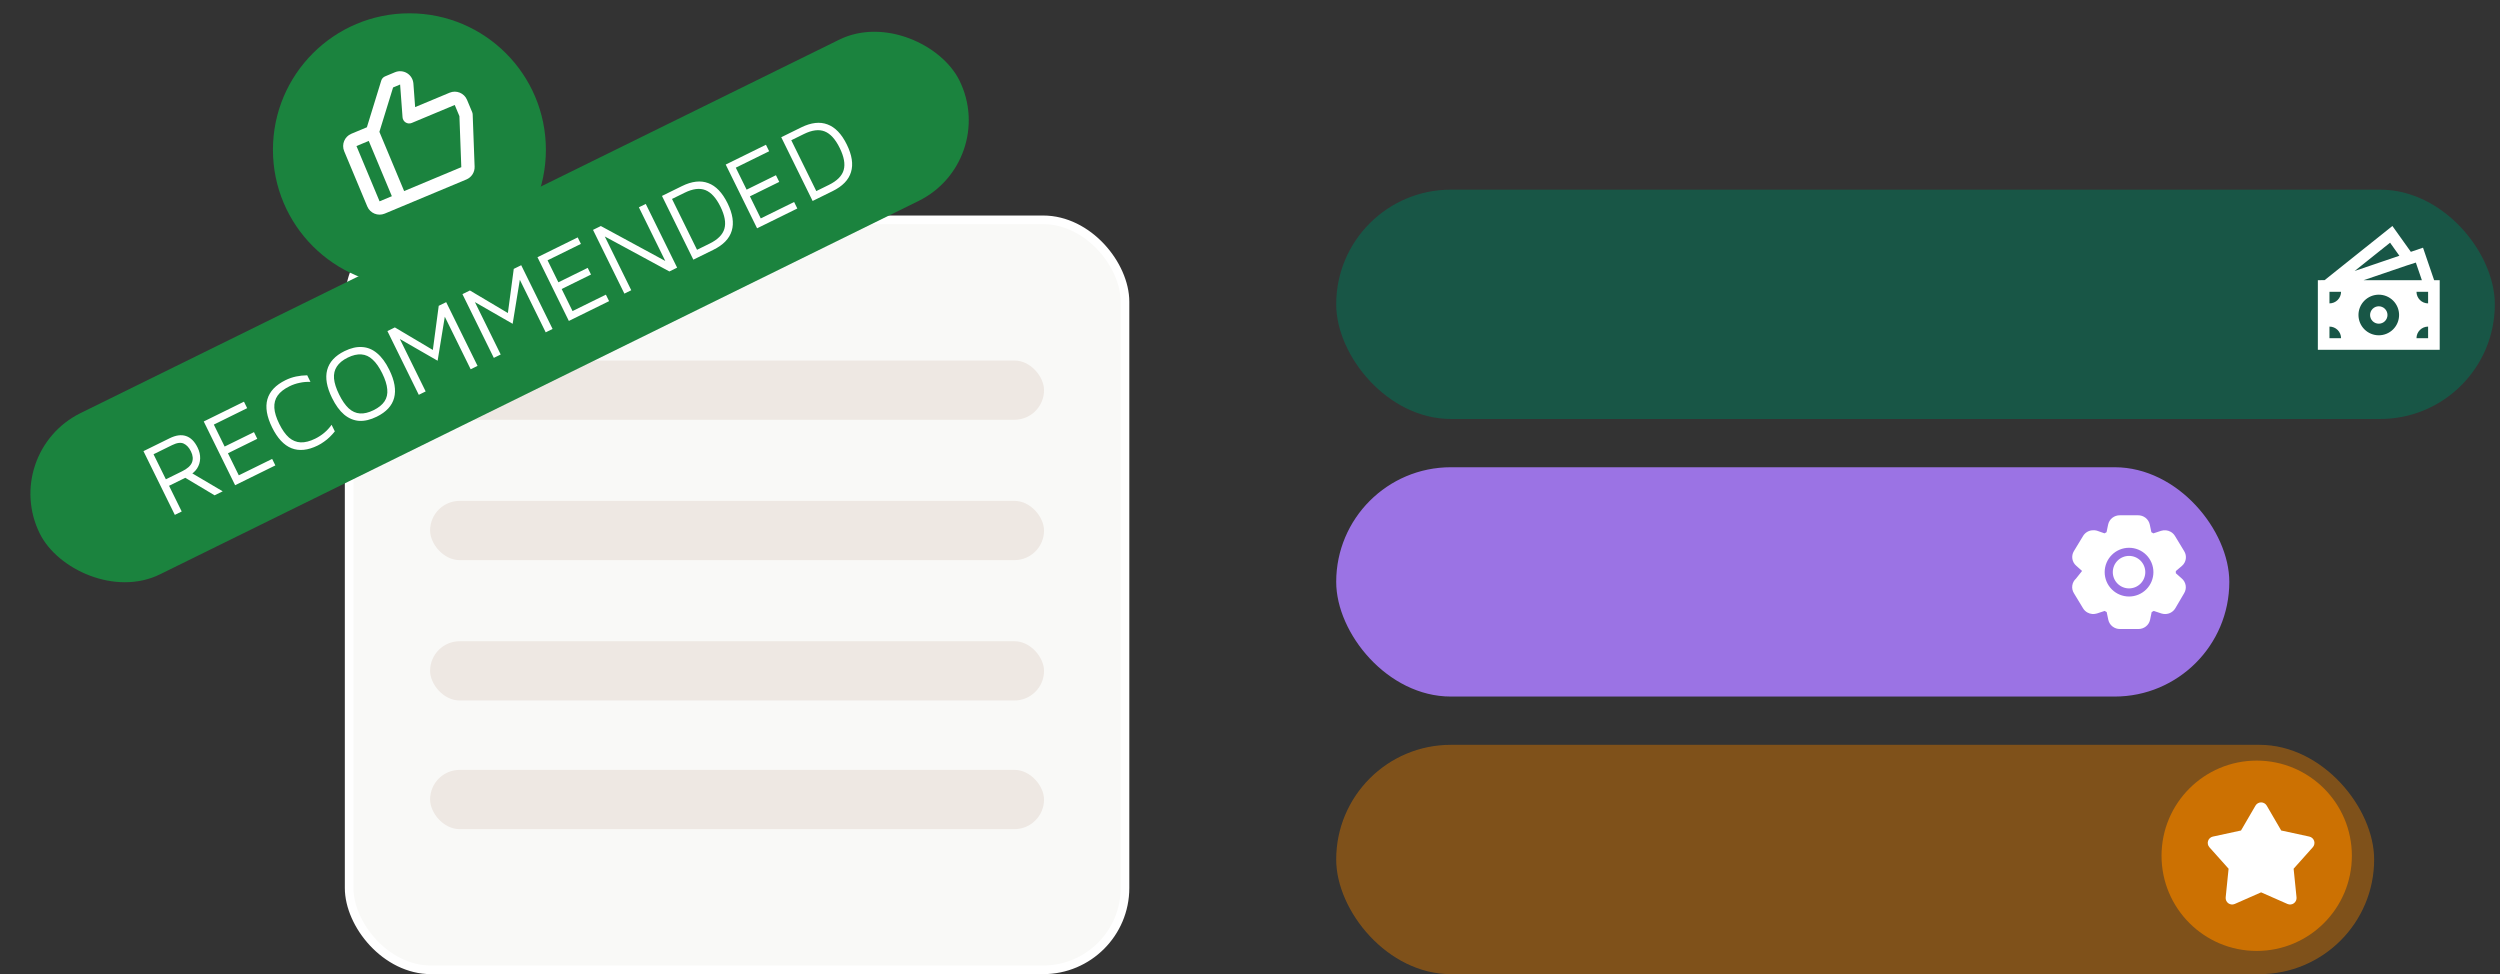 <?xml version="1.0" encoding="UTF-8"?> <svg xmlns="http://www.w3.org/2000/svg" width="290" height="113" viewBox="0 0 290 113" fill="none"><rect x="0" y="0" width="290" height="113" fill="#333333" stroke="none"/><rect x="155" y="22" width="134.4" height="26.6" rx="13.3" fill="#185646"></rect><rect x="155" y="54.2" width="103.6" height="26.6" rx="13.3" fill="#9B73E4"></rect><path fill-rule="evenodd" clip-rule="evenodd" d="M245.907 59.773H248.008C248.325 59.768 248.635 59.872 248.885 60.067C249.136 60.265 249.311 60.543 249.375 60.856L249.559 61.737C249.638 61.779 249.717 61.823 249.794 61.869L250.685 61.576C250.868 61.517 251.061 61.497 251.253 61.516C251.444 61.535 251.63 61.594 251.798 61.689C252.005 61.805 252.179 61.973 252.301 62.179L253.361 63.928C253.532 64.198 253.6 64.522 253.551 64.839C253.502 65.156 253.341 65.445 253.096 65.652H253.094L252.395 66.248V66.492L253.086 67.107C253.326 67.311 253.486 67.593 253.537 67.904C253.588 68.214 253.527 68.533 253.366 68.803L252.338 70.556V70.558C252.216 70.762 252.043 70.931 251.836 71.049C251.628 71.166 251.394 71.228 251.156 71.228C251.008 71.228 250.862 71.206 250.721 71.162L250.717 71.16L249.834 70.868C249.755 70.915 249.675 70.959 249.594 71.001L249.412 71.882C249.347 72.195 249.173 72.474 248.922 72.671C248.671 72.867 248.361 72.971 248.043 72.965H245.925C245.608 72.97 245.299 72.867 245.049 72.671C244.797 72.475 244.623 72.195 244.559 71.882L244.375 71.001C244.295 70.958 244.217 70.914 244.139 70.868L243.249 71.161C243.066 71.22 242.872 71.24 242.681 71.221C242.489 71.202 242.304 71.143 242.136 71.049C241.928 70.933 241.755 70.764 241.633 70.56L240.572 68.808C240.407 68.542 240.342 68.227 240.386 67.918C240.431 67.609 240.583 67.325 240.816 67.117L241.52 66.23L240.848 65.631C240.608 65.427 240.447 65.144 240.396 64.833C240.345 64.522 240.406 64.203 240.569 63.933L240.571 63.931L241.633 62.179C241.753 61.976 241.924 61.808 242.129 61.691C242.333 61.574 242.565 61.512 242.8 61.511C242.942 61.503 243.082 61.516 243.221 61.551L243.241 61.557L244.122 61.867C244.2 61.821 244.278 61.778 244.358 61.737L244.541 60.856C244.605 60.544 244.779 60.264 245.031 60.067C245.28 59.872 245.591 59.768 245.907 59.773ZM246.969 64.484C246.469 64.484 245.99 64.683 245.637 65.036C245.283 65.39 245.085 65.869 245.085 66.369C245.085 66.869 245.283 67.348 245.637 67.702C245.99 68.055 246.469 68.254 246.969 68.254C247.469 68.254 247.948 68.055 248.302 67.702C248.655 67.348 248.854 66.869 248.854 66.369C248.854 65.869 248.655 65.39 248.302 65.036C247.948 64.683 247.469 64.484 246.969 64.484ZM244.142 66.369C244.142 65.619 244.44 64.9 244.97 64.37C245.5 63.84 246.219 63.542 246.969 63.542C247.719 63.542 248.438 63.84 248.968 64.37C249.498 64.9 249.796 65.619 249.796 66.369C249.796 67.119 249.498 67.838 248.968 68.368C248.438 68.898 247.719 69.196 246.969 69.196C246.219 69.196 245.5 68.898 244.97 68.368C244.44 67.838 244.142 67.119 244.142 66.369Z" fill="white"></path><rect opacity="0.5" x="155" y="86.4" width="120.4" height="26.6" rx="13.3" fill="#CC7102"></rect><circle cx="261.777" cy="99.269" r="11.039" fill="#CC7102"></circle><path fill-rule="evenodd" clip-rule="evenodd" d="M264.619 96.337L262.938 93.45C262.872 93.337 262.777 93.242 262.663 93.177C262.549 93.111 262.42 93.077 262.288 93.077C262.157 93.077 262.027 93.111 261.913 93.177C261.799 93.242 261.705 93.337 261.638 93.45L259.957 96.337L256.691 97.044C256.563 97.072 256.444 97.133 256.346 97.221C256.249 97.31 256.176 97.422 256.135 97.547C256.095 97.672 256.088 97.806 256.115 97.934C256.142 98.063 256.202 98.183 256.29 98.281L258.516 100.771L258.179 104.095C258.166 104.226 258.187 104.358 258.241 104.478C258.295 104.598 258.379 104.702 258.485 104.779C258.592 104.857 258.717 104.905 258.847 104.919C258.978 104.933 259.11 104.912 259.231 104.859L262.288 103.512L265.345 104.859C265.466 104.912 265.598 104.933 265.729 104.919C265.86 104.905 265.985 104.857 266.091 104.779C266.197 104.702 266.282 104.598 266.335 104.478C266.389 104.358 266.41 104.226 266.397 104.095L266.06 100.771L268.286 98.28C268.374 98.182 268.434 98.063 268.461 97.934C268.488 97.805 268.481 97.672 268.44 97.547C268.4 97.422 268.327 97.31 268.23 97.222C268.132 97.133 268.013 97.072 267.885 97.044L264.619 96.337Z" fill="white"></path><path d="M276.948 36.539C276.948 36.806 276.842 37.063 276.652 37.253C276.463 37.442 276.206 37.548 275.938 37.548C275.671 37.548 275.414 37.442 275.224 37.253C275.035 37.063 274.929 36.806 274.929 36.539C274.929 36.271 275.035 36.014 275.224 35.825C275.414 35.635 275.671 35.529 275.938 35.529C276.206 35.529 276.463 35.635 276.652 35.825C276.842 36.014 276.948 36.271 276.948 36.539Z" fill="white"></path><path d="M277.518 26.214L279.658 29.213L281.07 28.732L282.358 32.5H283.006V40.577H268.871V32.5H269.214V32.493L269.651 32.498L277.518 26.214ZM274.186 32.5H280.936L280.238 30.459L279.214 30.787L274.186 32.5ZM273.138 31.435L278.328 29.666L277.248 28.152L273.138 31.435ZM271.563 33.846H270.217V35.193C270.574 35.193 270.917 35.051 271.169 34.798C271.422 34.546 271.563 34.203 271.563 33.846ZM278.294 36.539C278.294 36.229 278.233 35.923 278.115 35.637C277.996 35.351 277.823 35.092 277.604 34.873C277.385 34.654 277.126 34.481 276.84 34.362C276.554 34.244 276.248 34.183 275.938 34.183C275.629 34.183 275.323 34.244 275.037 34.362C274.751 34.481 274.491 34.654 274.273 34.873C274.054 35.092 273.88 35.351 273.762 35.637C273.644 35.923 273.583 36.229 273.583 36.539C273.583 37.163 273.831 37.763 274.273 38.204C274.714 38.646 275.314 38.894 275.938 38.894C276.563 38.894 277.162 38.646 277.604 38.204C278.046 37.763 278.294 37.163 278.294 36.539ZM281.66 39.231V37.885C281.303 37.885 280.96 38.027 280.708 38.279C280.455 38.532 280.313 38.874 280.313 39.231H281.66ZM280.313 33.846C280.313 34.203 280.455 34.546 280.708 34.798C280.96 35.051 281.303 35.193 281.66 35.193V33.846H280.313ZM270.217 39.231H271.563C271.563 38.874 271.422 38.532 271.169 38.279C270.917 38.027 270.574 37.885 270.217 37.885V39.231Z" fill="white"></path><rect x="40.5" y="25.5" width="90" height="87" rx="9.5" fill="#F9F9F7" stroke="white"></rect><rect x="49.891" y="41.819" width="71.217" height="6.875" rx="3.438" fill="#EEE8E3"></rect><rect x="49.891" y="58.1" width="71.217" height="6.875" rx="3.438" fill="#EEE8E3"></rect><rect x="49.891" y="74.382" width="71.217" height="6.875" rx="3.438" fill="#EEE8E3"></rect><rect x="49.891" y="89.306" width="71.217" height="6.875" rx="3.438" fill="#EEE8E3"></rect><rect y="52.517" width="118.923" height="20.85" rx="10.425" transform="rotate(-26.206 0 52.517)" fill="#1B833E"></rect><path d="M20.28 59.727L16.641 52.333L19.678 50.838C20.403 50.481 21.035 50.395 21.575 50.579C22.123 50.759 22.572 51.204 22.921 51.914C23.132 52.342 23.23 52.767 23.217 53.186C23.203 53.606 23.085 53.99 22.861 54.339C22.638 54.688 22.312 54.967 21.884 55.178L22.107 54.793L25.834 56.993L24.892 57.457L21.027 55.145L21.628 55.359L19.611 56.352L21.078 59.334L20.28 59.727ZM19.24 55.598L21.113 54.676C21.727 54.374 22.11 54.034 22.263 53.656C22.421 53.266 22.383 52.835 22.15 52.362C21.932 51.919 21.655 51.618 21.321 51.462C20.983 51.297 20.53 51.355 19.961 51.635L17.81 52.694L19.24 55.598ZM27.274 56.285L23.634 48.891L28.301 46.594L28.672 47.347L24.804 49.252L26.058 51.801L29.462 50.126L29.844 50.902L26.441 52.578L27.701 55.138L31.57 53.234L31.941 53.988L27.274 56.285ZM36.852 51.681C35.714 52.241 34.7 52.345 33.81 51.993C32.929 51.638 32.178 50.832 31.56 49.576C30.942 48.319 30.761 47.233 31.017 46.318C31.28 45.398 31.981 44.658 33.12 44.098C33.511 43.906 33.919 43.764 34.343 43.675C34.767 43.586 35.199 43.538 35.637 43.534L36.014 44.299C35.583 44.281 35.164 44.317 34.759 44.407C34.349 44.489 33.956 44.623 33.579 44.809C32.958 45.114 32.501 45.472 32.208 45.883C31.921 46.29 31.793 46.766 31.823 47.312C31.856 47.846 32.046 48.464 32.392 49.166C32.737 49.868 33.113 50.399 33.52 50.759C33.93 51.108 34.384 51.293 34.881 51.315C35.386 51.333 35.949 51.189 36.569 50.883C36.946 50.698 37.294 50.472 37.612 50.205C37.931 49.938 38.215 49.628 38.464 49.276L38.84 50.041C38.658 50.268 38.462 50.484 38.25 50.69C38.046 50.891 37.824 51.074 37.584 51.238C37.354 51.406 37.11 51.554 36.852 51.681ZM43.703 48.336C42.971 48.696 42.289 48.858 41.656 48.821C41.026 48.773 40.447 48.529 39.919 48.091C39.399 47.65 38.932 47.008 38.517 46.165C37.899 44.909 37.71 43.827 37.952 42.918C38.197 41.999 38.866 41.27 39.96 40.731C40.699 40.368 41.383 40.21 42.013 40.258C42.647 40.295 43.223 40.535 43.744 40.976C44.271 41.414 44.743 42.054 45.157 42.897C45.776 44.153 45.962 45.241 45.717 46.161C45.476 47.069 44.804 47.794 43.703 48.336ZM43.332 47.582C43.916 47.295 44.34 46.953 44.604 46.557C44.868 46.161 44.974 45.695 44.922 45.161C44.878 44.623 44.682 44.003 44.337 43.301C43.991 42.599 43.621 42.069 43.225 41.713C42.833 41.346 42.4 41.146 41.925 41.114C41.446 41.074 40.915 41.198 40.331 41.485C39.755 41.769 39.336 42.113 39.076 42.516C38.812 42.912 38.702 43.38 38.747 43.918C38.795 44.445 38.992 45.059 39.337 45.761C39.683 46.464 40.052 46.998 40.444 47.365C40.843 47.729 41.28 47.927 41.755 47.959C42.23 47.992 42.756 47.866 43.332 47.582ZM48.579 45.799L44.94 38.404L45.804 37.979L50.61 40.833L50.127 41.222L50.892 35.474L51.757 35.049L55.397 42.443L54.598 42.836L51.352 36.24L51.707 36.065L50.764 41.845L45.886 39.04L45.972 38.488L49.377 45.406L48.579 45.799ZM57.283 41.514L53.643 34.12L54.508 33.695L59.314 36.549L58.831 36.938L59.596 31.19L60.461 30.765L64.1 38.159L63.302 38.552L60.056 31.956L60.41 31.781L59.468 37.561L54.59 34.756L54.676 34.204L58.081 41.122L57.283 41.514ZM65.987 37.23L62.347 29.836L67.014 27.539L67.385 28.293L63.517 30.197L64.772 32.747L68.175 31.072L68.557 31.848L65.153 33.523L66.414 36.084L70.283 34.18L70.654 34.933L65.987 37.23ZM72.428 34.06L68.789 26.666L69.698 26.219L77.512 30.456L77.465 30.865L74.11 24.047L74.908 23.654L78.547 31.048L77.649 31.49L69.537 27.096L69.734 26.573L73.226 33.667L72.428 34.06ZM80.428 30.122L76.789 22.728L79.106 21.588C80.259 21.02 81.276 20.905 82.158 21.242C83.044 21.568 83.789 22.345 84.393 23.572C84.996 24.798 85.159 25.866 84.881 26.774C84.61 27.679 83.898 28.415 82.745 28.982L80.428 30.122ZM80.855 28.976L82.319 28.256C83.265 27.79 83.836 27.215 84.031 26.531C84.227 25.847 84.074 24.995 83.572 23.975C83.07 22.956 82.489 22.315 81.827 22.053C81.166 21.791 80.362 21.892 79.416 22.358L77.953 23.078L80.855 28.976ZM87.822 26.483L84.183 19.089L88.85 16.792L89.221 17.546L85.352 19.45L86.607 22L90.01 20.325L90.392 21.101L86.989 22.776L88.249 25.336L92.118 23.432L92.489 24.186L87.822 26.483ZM94.264 23.313L90.624 15.919L92.941 14.778C94.094 14.211 95.112 14.096 95.993 14.433C96.879 14.759 97.624 15.535 98.228 16.762C98.832 17.989 98.995 19.056 98.716 19.964C98.445 20.869 97.733 21.605 96.581 22.172L94.264 23.313ZM94.691 22.166L96.154 21.446C97.1 20.98 97.671 20.405 97.867 19.721C98.063 19.038 97.91 18.186 97.408 17.166C96.906 16.146 96.324 15.505 95.662 15.243C95.001 14.981 94.197 15.083 93.251 15.548L91.788 16.268L94.691 22.166Z" fill="white"></path><circle cx="47.492" cy="17.375" r="15.831" fill="#1B833E"></circle><g clip-path="url(#clip0_542_12728)"><path d="M52.155 10.753L48.156 12.424L47.954 9.69C47.916 9.197 47.643 8.747 47.221 8.488C46.799 8.23 46.273 8.189 45.816 8.38L44.668 8.86C44.456 8.948 44.295 9.126 44.227 9.345L42.558 14.764L40.755 15.517C39.969 15.846 39.597 16.752 39.925 17.538L42.605 23.95C42.934 24.736 43.84 25.108 44.626 24.78L54.107 20.817C54.397 20.695 54.642 20.488 54.812 20.223C54.981 19.958 55.066 19.648 55.055 19.334L54.831 13.276C54.827 13.183 54.807 13.092 54.771 13.007L54.175 11.582C53.847 10.796 52.941 10.424 52.155 10.753ZM41.35 16.942L42.775 16.347L45.455 22.759L44.03 23.355L41.35 16.942ZM53.292 13.474L53.512 19.392L46.88 22.164L44.01 15.296L45.597 10.146L46.413 9.804L46.695 13.606C46.704 13.728 46.741 13.847 46.805 13.951C46.868 14.056 46.956 14.144 47.06 14.208C47.165 14.273 47.283 14.311 47.405 14.32C47.527 14.33 47.65 14.31 47.763 14.262L52.75 12.178L53.292 13.474Z" fill="white"></path></g><defs><clipPath id="clip0_542_12728"><rect width="18.533" height="18.533" fill="white" transform="translate(35.523 11.008) rotate(-22.683)"></rect></clipPath></defs></svg> 